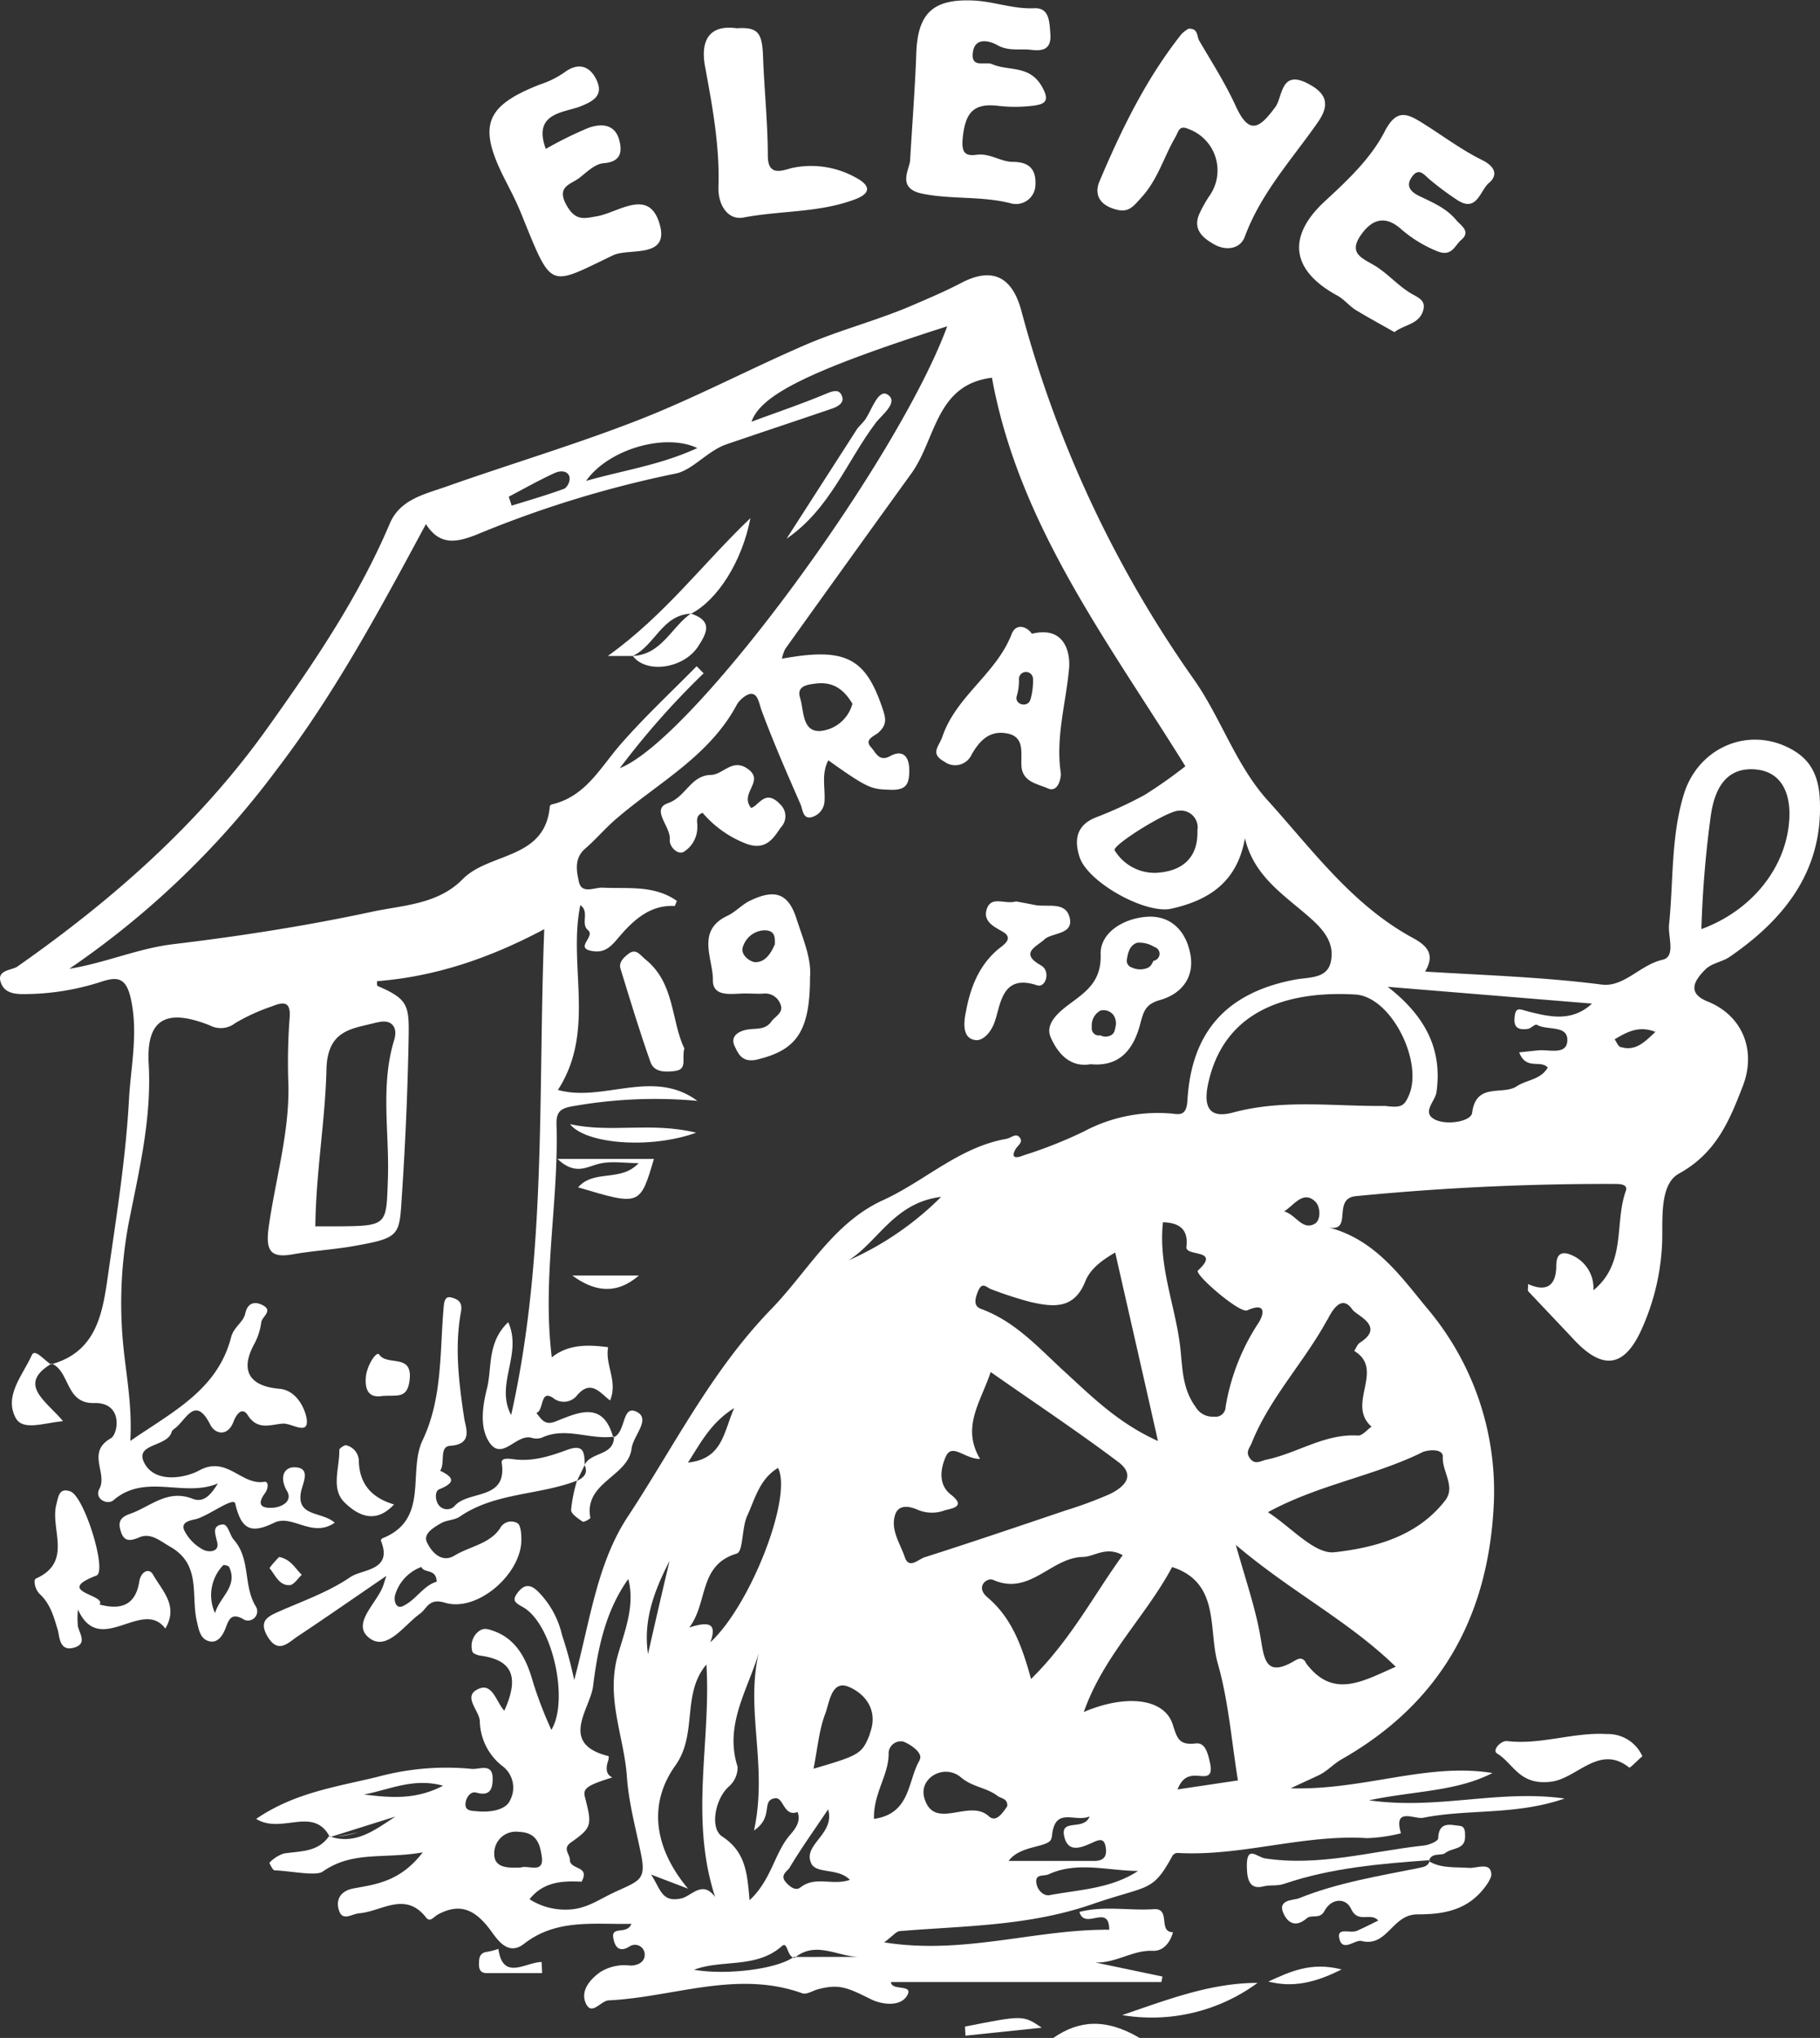<?xml version="1.0" encoding="UTF-8"?> <svg xmlns="http://www.w3.org/2000/svg" viewBox="0 0 258.39 289.18"><rect x="0" y="0" width="258.39" height="289.18" fill="#333333" stroke="none"/> <defs> <style>.cls-1{fill:none;}.cls-2{fill:#fff;}</style> </defs> <title>logo-trad-elene-wit</title> <g id="Laag_2" data-name="Laag 2"> <g id="Laag_1-2" data-name="Laag 1"> <path class="cls-1" d="M120.44,178.8a43.41,43.41,0,0,0,13.15-9C126.92,170.66,124.65,176.25,120.44,178.8Z"></path> <path class="cls-1" d="M110,255.15c-2.09.27-.13,2.63-3,4.57,2-9.13-1.25-17,.67-25.16-1.6,5.3-4.9,10.23-3,16.12a3.62,3.62,0,0,1-1.21,2.78c-1.93,1.74-2.7,6-1,7.1,3.38,2.22,3.57,5.23,3.91,9.06,3.18-3,3.52-6.77,5.82-9.35.76-.85,1.51-1.84,1-3.15C111.25,257.87,111.27,255,110,255.15Z"></path> <path class="cls-1" d="M113,277.69h8.77C118.8,277.56,115.78,275.49,113,277.69Z"></path> <path class="cls-1" d="M169.73,199.62a2.79,2.79,0,0,0,2.64,1.4,1.41,1.41,0,0,0,1.63-1.38,30.82,30.82,0,0,1,4.63-11.93c.77-1.2,1.19-3-1.6-1.78-1.06.46-7.5-5.14-7-5.65,3.33-3.12-1.79-1.92-1.63-3.35.27-2.24-.71-3.44-3.33-3.5-.68,6.09,1.67,11.63,2.41,17.39C167.89,193.72,167.7,196.89,169.73,199.62Z"></path> <path class="cls-1" d="M89,252.06c-.38-5.71-3-11.07-1.22-17.2.94-3.3,2.52-7,1.49-10.81-3.32,4.59-4.39,10-5,15.22-.41,3.22-4.94,8.15,2.22,9.92a1.89,1.89,0,0,1-.1.72c-.41,1.12-.2,2,.62,2.29-3.67,1.16-4.22,1.56-3.88,2.85,1,3.92,1,4.27-2,6.38-1.25.88-.16,1.62-.16,2.45,0,1.49,2.94.8,1.67,3.12-2.59-.13-5.41-.05-7.39,2.49A9.39,9.39,0,0,0,80.57,271c2.7,0,4.48-1.45,6.67-2.46,3.65-1.66,4.38-1.78,3.67-5.48S89.21,255.8,89,252.06Z"></path> <path class="cls-1" d="M76.9,263.29c-.26-1.55-.65-3.32-3.24-3.39a3.06,3.06,0,0,0-3.49,3c-.1,2.17,2,2.13,3.76,2.06C75,264.6,77.34,266,76.9,263.29Z"></path> <path class="cls-1" d="M139.27,185.69c4.92,1.81,8.26,5.61,12,9s7.48,7.19,13.18,9.77c-2.09-9.21-4-17.65-6.07-26.75-1.93,1.1-3.55,2.33-4.26,4.12-1.61,4.06-4.7,3.6-7.86,2.88a56.54,56.54,0,0,1-5.44-1.77c-.76-.25-1.38-1.28-2,.48C138.33,184.61,138.34,185.34,139.27,185.69Z"></path> <path class="cls-1" d="M117.57,256.7c-2,3-3.86,5.58-5.51,8.33-.28.46-1.37,1.07-.5,2,.61.68,1.39,1.29,2.1.73,2.12-1.65,4.55-.2,7-1.06-1.66-1.73-4.75-.81-5.48-2.32C113.9,261.74,118.6,260.27,117.57,256.7Z"></path> <path class="cls-1" d="M104.22,199.81c-3.34,2.12-4.69,4.85-6.55,7.71C102.57,207,102.7,203.32,104.22,199.81Z"></path> <path class="cls-1" d="M97.86,230.93c2.78-.93,4-.63,3,2.09,5.72-5.26,11.7-20.66,9.61-24.74-2.6,1.54-3.27,4.37-4.38,6.81-.78,1.72-.55,5.07-1.47,5.34C99.15,222.06,100.57,227.39,97.86,230.93Z"></path> <path class="cls-1" d="M111,276.15c-3.67,3.24-8.45,1.84-12.48,3.36,4.65.79,11.63-.09,14.06-1.75C111.68,277.41,111.76,275.45,111,276.15Z"></path> <path class="cls-1" d="M112.8,277.81a1.67,1.67,0,0,0,.16-.12h-.28Z"></path> <path class="cls-1" d="M112.68,277.69h0l-.12.08a.7.7,0,0,0,.25.05l-.12-.12Z"></path> <path class="cls-1" d="M51.63,254.63c3.72.46,7.41.81,11.25-1.25C58.63,252.21,55.21,254,51.63,254.63Z"></path> <path class="cls-1" d="M92,234.7q1.55-6.6,3.1-13.19C92.92,225.65,91.28,229.9,92,234.7Z"></path> <path class="cls-1" d="M101.53,269.17c-3.66-11.2-.56-22.05-1.24-33-3.56,4.2-1.2,9.85-4.41,14.34-3.76,5.26-3.16,11.42,1.8,17.47l-5.24-2c1.38,2.11,1.5,4,4.31,3.35C98.2,269,99.74,266.71,101.53,269.17Z"></path> <path class="cls-1" d="M153.73,220.91c-4.54.05-7.57,5.58-12.78,3.25-.85-.38-2.58,1-.8,2.48,3.46,2.92,4.92,7,6.19,11.59,5.68-5.55,8.9-11.84,13-17.56C157,219.37,155.38,220.89,153.73,220.91Z"></path> <path class="cls-1" d="M87.09,204h0l.12-.15h0A1.31,1.31,0,0,1,87.09,204Z"></path> <path class="cls-1" d="M32.53,222.35c-.09-.18-.77-.34-.85-.24a6.12,6.12,0,0,0-1.18,6.79C31.21,226.56,33.82,225.11,32.53,222.35Z"></path> <path class="cls-1" d="M83,207.89c-.36.75-.73,1.49-1.09,2.24C82.91,209.68,83.57,209.08,83,207.89Z"></path> <polygon class="cls-1" points="202.99 263.99 202.85 264.11 202.85 264.11 202.99 263.99"></polygon> <path class="cls-1" d="M116.47,103.7A5.25,5.25,0,0,0,121,99.83c-1.19-2-2.72-3.17-5.2-2.86-1.36.17-2.73.45-2.23,2C114.15,100.78,113.85,103.85,116.47,103.7Z"></path> <path class="cls-1" d="M59.78,222.36a6.07,6.07,0,0,0-3.74,4c-.21.83.12,2,1.14,1.54C59,227,60.07,225,62,224.44,61.93,222.52,60.2,223.3,59.78,222.36Z"></path> <path class="cls-1" d="M89.83,93.08c4.09-.18,5.48-4.08,8.29-6C94,87.22,93,91.61,89.83,93.08Z"></path> <path class="cls-1" d="M167.35,115c-1.58,0-9.49,4.92-9.08,5.62a6.64,6.64,0,0,0,6.15,3.18c2.87-.21,5.72-1.64,5.6-6A2.39,2.39,0,0,0,167.35,115Z"></path> <path class="cls-1" d="M106.72,59.84c3.53-1.31,7.15-2.53,10.66-4,1.12-.48,1.91-.61,2.23.54.23.83-.7,1.34-1.43,1.59-5,1.71-10,3.36-15,5.07-2.72.93-4.86,3.7-7.25,4.16a154.44,154.44,0,0,0-28.19,8.64c-3,1.22-5.33,1.53-7.25-1.47-6.45,12-12.88,24-21.16,34.85A123.11,123.11,0,0,1,9.86,137.49c5.12-.83,9.7-2.89,14.74-3.49,9.46-1.13,18.91-2.58,28.22-4.6,4.38-.94,9.35-1,12.88-4.62,3.78-3.85,11.73-2.73,12.38-10.35,0-.11.24-.25.39-.29,4.71-1.14,6.78-5.2,9.64-8.48,3.39-3.89,7.19-7.42,10.81-11.1.33.32.65.65,1,1A113.58,113.58,0,0,0,88,109c10.43-4.1,39.4-43.53,46.46-62.69C115.13,52.49,108,56,106.72,59.84Zm-8.6,27.22c3,1,2.34,2.62,1,4.72-2,3-7.23,3.9-9.25,1.3H86.3C94.43,87.25,99.75,80,106.54,73.5,105.36,79.68,101.84,85.15,98.12,87.06Zm24.82-27.72c.88-1.4,1.79-4.24,3.09-3.38,1.63,1.08-.89,2.94-1.7,4-4.13,5.51-6.52,12.27-12.63,16.42q5-7.79,10-15.55C122,60.3,122.6,59.89,122.94,59.34Z"></path> <path class="cls-1" d="M56.12,257.77,47,260.64C50.57,261.79,53.31,259.61,56.12,257.77Zm-8.25,2.79a29.23,29.23,0,0,0,3-.59A12.33,12.33,0,0,1,47.87,260.56Z"></path> <path class="cls-1" d="M46.37,151.71c-.17,7.26-1.49,14.53-1.58,22.3,1,0,2.15,0,3.3,0,6.92-.07,6.73-.08,7-6.75S54,154,56,147.53c.54-1.79-.38-3-2.37-2.47C50.09,146,46.5,146,46.37,151.71Z"></path> <path class="cls-1" d="M80.17,69.33a1.82,1.82,0,0,0,.7-1.62c-.27-1-1.42-.91-2-.63-2.25,1-4.41,2.25-6.6,3.4.14.42.28.85.41,1.27C75.17,71,77.7,70.24,80.17,69.33Z"></path> <path class="cls-1" d="M83.21,68.24C88.55,66.72,93.73,66,99,63.58,94.42,61.4,86.35,63.75,83.21,68.24Z"></path> <path class="cls-1" d="M46.83,260.69l.15-.05-.25-.07Z"></path> <path class="cls-1" d="M135,212c2.24,1.7.34,2-.79,2.25a5.21,5.21,0,0,1-3.73,0c-.89-.41-2.82-1.1-3.37.69-.66,2.15.75,4.08,1.4,6,.59,1.75,1.93.32,2.76,0,6.69-2.14,13.33-4.39,20-6.64a59.32,59.32,0,0,0,6.26-2.31c2.06-1,3.87-2.64,1.27-4.59-5.77-4.34-11.8-8.34-18.11-12.76-1.41,4.26-4.2,7.8-1.51,12.33-2.14,0-4-2.3-4.86-.33C133.64,208.12,133.05,210.53,135,212Z"></path> <path class="cls-1" d="M254,116c.16-3.61-1.22-6.49-4.71-6.83-4-.39-5.8,2.37-6.41,6.33a151.53,151.53,0,0,0-1.37,16.32C248.88,129.12,253.75,122.84,254,116Z"></path> <path class="cls-1" d="M186.71,170.55c-1.7-1.64-3,.42-4.39,1.35,1.69.46,2.58,2.76,4.3,1.78C187.54,173.16,187.42,171.23,186.71,170.55Z"></path> <path class="cls-1" d="M229.23,147.45c.29.39.5,1,.87,1.12,2.11.64,3.39-.7,4.92-2.18C232.63,145.46,230.92,146.41,229.23,147.45Z"></path> <path class="cls-1" d="M192.4,141.12c-8.37-.48-18.46,1.45-20.88,12.63-.85,3.93.67,4.88,3.51,4.12,7.18-1.92,14.38-.85,21.57-.94,2.28.28,2.71.08,3.39-1.44C202.13,150.7,197.52,141.41,192.4,141.12Z"></path> <path class="cls-1" d="M217.2,143.56c2.83.69,6,1.45,8.82-1.18L197,140c5.22,4.06,7.8,8.75,6.92,14.95-.19,1.32-2.13,2.88-.26,3.86,1.72.9,5.16.29,5.32-.92.56-4.41,4.34-2.44,6.34-3.78,1.39-.93,3.4-.91,4.4-2.66-1.06-1.1-3.05.44-4.06-2.15,1.2-.12,2-.22,2.78-.29,1.54-.12,4,.56,4.06-1.46s-2.89-1.32-4.34-2.17c-.22-.13-.81.52-1.26.59-1.09.18-2,0-1.9-1.46C215.13,142.64,215.78,143.22,217.2,143.56Z"></path> <path class="cls-1" d="M144.66,96.35a7.5,7.5,0,0,1-.3,2.4c-.39,1.23,1.54,1.75,1.93.53a9.36,9.36,0,0,0,.37-2.93A1,1,0,0,0,144.66,96.35Z"></path> <path class="cls-1" d="M160.73,137.31a2.76,2.76,0,0,0,2.35,0,1.61,1.61,0,0,0,.6-.74c0-.06,0-.13.08-.2a1.06,1.06,0,0,0,.86-.74,1,1,0,0,0-.69-1.23,4.09,4.09,0,0,0-2.43-.61c-1,.27-1.33,1.37-1.47,2.31A1,1,0,0,0,160.73,137.31Z"></path> <path class="cls-1" d="M156.26,146.93a.91.91,0,0,0,.14.07,1.63,1.63,0,0,0,1.19,0,1.07,1.07,0,0,0,.74-1c0,.25,0-.12.06-.17a2.53,2.53,0,0,0,.08-.48,2.16,2.16,0,0,0-.28-1.19,1.76,1.76,0,0,0-1.92-.74,2.38,2.38,0,0,0-1.23,2,1,1,0,0,0,0,.28.14.14,0,0,0,0,.06,2.65,2.65,0,0,0,0,.27A1,1,0,0,0,156.26,146.93Z"></path> <path class="cls-1" d="M108.47,132a3.32,3.32,0,0,0-2.94,2.19c-.6,1.26,1,2.31,1.71,2.33,1.45,0,2.24-1.35,2.73-2.45C110.08,132.73,109.88,132,108.47,132Z"></path> <path class="cls-1" d="M155.34,264.05c1.27,0,1.79-.57,1.63-1.81-.21-1.52-.92-1.24-2-.74-1.4.63-3.31,1.47-3.88-.81-.72-2.8,2.74-.8,3.58-2.95-2.15.93-5-1.56-5.37,3-.11,1.52-4.36.93-6.12,3.29C147.44,264,151.39,264,155.34,264.05Z"></path> <path class="cls-1" d="M148.82,266c-.66.3-1.84-.1-1.74,1.1.09,1,1,2,1.94,1.85,4.26-.79,8.72-.94,12.51-3.43C157.21,265.46,152.91,264.08,148.82,266Z"></path> <path class="cls-1" d="M177.37,206.9c.76,1.08,1.51.44,2.45.24,4.36-.92,8.23-3.7,12.94-3.41.63,0,1.31-.84,1.92-1.26-3.65-3.21,2-8.06-2.45-10.74.26-.4.43-.94.79-1.17,3.67-2.34-.46-3.83-1.06-4.71-1.62-2.34-3,.44-3.53,1.43-3.28,6-8.14,11.05-10.75,17.47C177.37,205.52,176.78,206,177.37,206.9Z"></path> <path class="cls-1" d="M141.49,254.81c-1.56-1.14-3.51-1.2-5.11-2.57-2.37-2-6.07.06-5.17,3,1.41,4.63,6.37,0,9.13,2.52,1,1,2-.48,2.62-1.41C143.1,255.15,142.09,255.25,141.49,254.81Z"></path> <path class="cls-1" d="M128.2,247.13a1.73,1.73,0,0,0-2.08,1.58c.08,3.13-2.18,5.69-2.08,9.39,5.3-.76,4.75-5.5,6.52-8.39C131.11,248.81,129.33,247.53,128.2,247.13Z"></path> <path class="cls-1" d="M166.39,222.39c-3.7,7-9.73,12.55-12.54,20.57,6-2.57,11.42-1.92,12.61,1.73.66,2,.89,3,3.3,2.73,1.31-.14,1.67,1.35,2,2.73.58,2.57-1.21,1.78-2.27,1.85s-1.8.67-2.34,1.95l8.6-1.28c-.91-5.56-1.33-11.24-2.86-16.6C171.49,231.23,173.25,224.61,166.39,222.39Z"></path> <path class="cls-1" d="M189.41,220.29c5.66-.64,11.76-2.25,15.69-7.34,1.54-2-.46-4.09-.33-6.24.08-1.17-2.13-1-3-.57-6.89,3.36-14.62,4.53-21.86,8.47C183.24,216.72,186.57,220.62,189.41,220.29Z"></path> <path class="cls-1" d="M120.41,239.35c-2.43-1-2.71,2.25-3.3,3.81-.89,2.32-1.09,4.9-1.67,7.82,6.58-1.93,6.9-2.1,8-4.92C124.77,242.79,122.77,240.32,120.41,239.35Z"></path> <path class="cls-1" d="M178.88,232.13c.55,3.15.64,6.1,4.92,3.54.79-.48,1.17-.29,1.54.22,3.86,5.31,8.13,2.66,12.78.65-6.71-6.53-14.84-10.61-22.71-17.29C176.84,224.43,178.19,228.22,178.88,232.13Z"></path> <path class="cls-2" d="M245.56,135.78c7.53-5.17,13.39-12.09,12.79-22.55-.22-3.82-1.81-5.79-4.31-7.07-6-3.09-13,0-15,6.61-1.82,6-1.45,12.27-2.08,18.42-.18,1.73,1,4.55-.92,5-3.19.71-5.47,3.93-8.65,3.52-8.24-1.06-16.52-1.32-25.06-1.84,1.34-2.28.52-3.56-1.73-4.77C192,128.44,186.35,120.63,180,113.6c-4.54-5-6.69-11.8-10.53-17.23A164,164,0,0,1,145,44.08c-1.33-4.92-4.21-6.2-8.54-3.93-2.12,1.11-4.33,2.06-6.52,3-5.15,2.27-10.61,3.62-15.74,5.85-7.88,3.41-15.51,7.45-23.5,10.58-9,3.51-18.2,6.24-27.26,9.44-3.07,1.09-6.62,1.8-8.09,5.25-4.49,10.59-10.92,20-17.56,29.29C28.15,117,15.92,127.73,2.46,137.16c-.81.56-3.15.45-2.26,2.47.58,1.33,2,1.46,3.42,1.43a35.7,35.7,0,0,0,10.66-1.72c2.36-.79,3.66-.73,4.34,2.59,1,4.84-.06,9.48-.31,14.12-.46,8.38-1.81,16.73-3,25.06-.75,5.25-1.62,10.62-7.85,12.43,2.5,1.24,1.87,5.66,5.91,5.55,4.19-.11,3.4,4.43,2.37,5-3.53,2-.42,4.94-1.63,7.18-.76,1.41,1.13,2.35,2,1.61,4.52-3.9,10.06-.33,14.83-2.39-.9,1.42-1.9,2.85-3.61,2.18-3.59-1.41-6,1.16-8.92,2.16-1.66.57-1.58,1.49-1.22,2.59.45,1.32,1.27,1.29,2.58.73,1.64-.7,2.92.49,4.41,1.34,4.42,2.52,2.92,6.88,3.75,10.48.27,1.21.47,2.44,1.54,2.85,1.29.49,2.07-.55,2.53-1.72s.77-2.44,2.7-1.25A1.31,1.31,0,0,0,36.35,228c-1.86-2.94-.71-6.78-3.18-9.54-.56-.63-.79-2.25-1.6-2.14-1.52.2-1,1.32-.73,2.55.34,1.51-1.45,1.38-2.05,1a6.24,6.24,0,0,1-2.65-2.76c-.52-1.31,1.25-1.39,1.94-1.63,1.91-.66,5.1-3.09,5.32-2.12.88,3.82,2.34,4.26,5.54,2.71,2.57-1.24,5.36,2.23,8.58,0-1.83-1.64-5.52-.78-4.77-4.46.24-1.14,1.49-3.43-1-3.4-1.46,0-2.11,1.47-1,3.37.83,1.41-.7,2.33-2.18,2.38-1.92.06-1.86-.85-.91-2.14.39-.53.57-1.67-.17-1.55-3.22.52-5.26-3.73-9.16-1.64-2,1.1-6.15,1.86-7.74-.86-1.76-3,3.19-2.38,3.78-4.58.07-.28.45-.47.7-.7,1.5-1.35,2.75-4.38,4.81-.28.63,1.25,2.45,1.75,3.3-.54.28-.75,1.13-2.21,2-.85,1.43,2.23,3.29,1.29,5,1.19,1.23-.07,3.57,1.68,3.38-.5-.1-1.15-1.22-4.21-3.88-4.44-4.27-.37-5.6-2.56-3.65-6.23a9,9,0,0,0,1.06-3.19c.09-.81,1.68-1.62.29-2.4-.94-.53-2.18-.63-2.56,1.14-.27,1.23-1.59,1.86-2,3.32-1.91,7.53-8.37,10.64-14.32,14.76.27-4.73-.48-8.77-.92-12.79a61.56,61.56,0,0,1,.68-18.08c1.48-7.51,3.29-14.85,2.85-22.66-.36-6.35,2.48-7.91,8.7-5.43a3.31,3.31,0,0,0,3.58-.33,27.42,27.42,0,0,1,5.25-2.39c1.65-.67,2.71-.71,2.47,1.77a83.94,83.94,0,0,0-.16,9.52c.11,6.85-1.88,13.4-2.81,20.1-.46,3.32.31,4.35,3.34,3.82s5.86-.68,8.72-1.18c6.89-1.22,6.47-1.5,6.89-7.68q.73-11.06.93-22.11c.07-4.39-.15-5.3-4.41-7.12-.12-.05-.07-.5-.09-.68,8.24-.65,15.9-3.21,23.75-7.38-.92,23.4.39,46.26-4.7,68.94-2.33-4.34,1.65-8.64-.42-13.17-3,2.86-2.28,6.39-3,9.35-.61,2.4-1.13,5.57.34,7.72,1.8,2.65,3.8-1.23,5.94-.68a2.34,2.34,0,0,0,1.48,0c3.36-1.58,6.76.29,10.12-.14-1.46-5.17-5-3.41-8.17-2.16-1.57.62-2-.38-2.71-1.2,1.13-.42.48-3.41,2.38-2.14a2.4,2.4,0,0,0,3.43-.41c2-2.31,3.33-.18,4.66.76,1.13-2.76-.76-5.07-.28-7.55-2.86-.38-5.67-.44-8,1.44-1.39-11.23,1-22.08.67-33-.06-1.89.58-2.38,2.5-2.67A66.53,66.53,0,0,1,99,156.21c-6.27-4.66-13.39.25-19.79-1.55,5.42-8.4,1.41-17.63,3.18-26.22,1.36.93,0,2.65,1.09,3.55s-1.94,2.52.54,2.95c1.42.25,2.33-.16,3.53-1.59,2-2.37,4.45-5,8.23-4.79.05,0,.12-.27.32-.72-3.23-2.29-7-1.71-10.56-1.88-1.15-.06-3,1-3.37-.91-.32-1.5-.66-3.26.89-4.61s2.81-2.84,4.31-4.15c6-5.2,13.29-8.92,17.23-16.28.4-.74,1.54-1.66,2.18-1.55.87.14,1,1.43,1.35,2.37,1.67,4.5,3.6,8.91,5.53,13.31.32.75.32,2.31,1.8,1.74a2.46,2.46,0,0,0,1.6-2.28c.1-1.85-.46-3.83.54-5.71,5.76,4.11,6.15,4.08,8.76,4.18,2.29.09,2.76-.77,2.73-2.87s-1.12-2.79-2.71-1.91-2.06-.55-2.68-1.21c-1.1-1.17.44-1.61,1-2.11,1.32-1.21,1.07-2.08.48-3.77-2.38-6.85-5.2-8.37-14.17-6.73a5.6,5.6,0,0,1,.48-1.4q8.92-12.46,17.9-24.89c3.5-4.83,3.43-12.61,11.44-13.58,3.8,20.9,16.58,37.59,27.46,55.13a67.25,67.25,0,0,1-5.78,4.07,58.37,58.37,0,0,1-7,3.22c-2.71,1.11-3,3.17-2.26,5.54,1.12,3.62,9.39,8.21,13.07,7.38,5.31-1.2,9.33-3.76,10.43-10,1.29,5.58,5.87,8.25,9.48,11.51,2.12,1.9,3.24,3.74,2.69,6.11s-3.18,2.08-5.13,2.46c-10.5,2-14.69,8.27-15.21,17.14-.14,2.43-1.32,1.91-2.52,1.83a22.4,22.4,0,0,0-12.23,2.59,63.48,63.48,0,0,1-8.47,3.35c-.21.08-2.16.93-1.19-.85.26-.47,1-.93.72-1.48-.55-1-1.25-.15-2,0-6.71,1.17-11.59,6-17.52,8.7-7.09,3.24-10.72,10.16-15.89,15.48-8.51,8.76-13.81,19.51-20.37,29.46-4.38,6.66-5.33,14.8-7.59,23.15A57.68,57.68,0,0,0,79.79,232a12.81,12.81,0,0,0-3.49-6.25c-1.22-1.15-2.09-.73-2.86.32s-.33,1.35.84,2c4.19,2.42,6.53,13.22,4,17.4a57.15,57.15,0,0,1-2.58-6.69c-.82-2.92-2.15-6.17-5.72-7.38-.88-.3-1.42-.45-2.17.21a2.65,2.65,0,0,0-.75,2.72c0,.27.72.55,1.13.6,4.56.62,5.58,3,3.41,7.82-1.11-1.18-1.64-3.84-3.48-3.17-2.66,1-.06,3.09,0,4.65a8.31,8.31,0,0,0,3.14,6.32,3.82,3.82,0,0,1,1.16,4.9c-.6,1.41-2.83,1.74-4.65,1.57-.81-.08-1.83,0-1.67-1.2.1-.78.71-1.68,1.53-1.45,2,.58,2.33-.63,2.31-2,0-2.27-1.89-1.25-3-1.37a37.3,37.3,0,0,0-13.21,1.1c-5.73,1.42-11.81,2.2-17.36,6,3.58,2.21,8-1.8,10.37,2.4h0c-1.57,2.37-4.12,2.14-6.48,2.52a5,5,0,0,0-2,1.29c-.05,0,.45,1.08.71,1.09,2.35.09,5.87.85,6.84.18,4.28-3,8.69-1.75,14.21-2.73-3.2,4.14-6.57,4.52-9.85,5.12-1.52.28-2.47,1.28-2.13,2.8.46,2.05,1.79.82,3,.72,3.14-.27,6.5-3.17,9.45.6.58.75,1.06-.09,1.71-.44,3.18-1.7,5.31-.63,7.47,2.29.92,1.25,2.44,3.67,4.72,1.89,4.62-3.59,9.84-2.73,15.25-2.84-.63,1.61-2.87.23-2.57,2,.17,1,.68,2.24,2.33,1.2a1.38,1.38,0,0,1,2.13,1.22c0,1-1,1.52-2.07,1.5a6.5,6.5,0,0,0-4.23.92c-1.61,1.15-2.77,2.69-2.1,4.35.83,2,2.13-.27,3.29-.33,9.15-.43,18.17-4.35,27.49-1,.61.22,1.5-.39,2.27-.59,3-.77,4.11-.23,7.51,1.45,1.36.67,4,1.14,5.05-.46,1.13-1.81-2.18-.66-2.25-2h38.39l.16-.78-9.55-2c2.91.14,5.34-1.79,8.19-1.65,1.44.07,2.46-1.15,2.85-2.64-2.18,0-.23-3.43-2.72-3.27-3.48.24-7-.52-10.56.39.75,2.66,4.22-1.27,4.23,2.53-10.43-.1-20.68,3.6-31.95,1.79,1.2-.88,1.69-1.56,2.24-1.6,9.16-.76,18.24-.69,27.31-3.82,8.09-2.79,8.5-1.59,11.41-6.92a.92.92,0,0,1,.7-.35c9.06.52,17.83-2.67,26.91-2.1a22.88,22.88,0,0,0,4.8-.69c-1.12-3.78,1.9-1.95,3.16-2.2,6.39-1.28,13.1-.32,20.07-2.73-9.4-1.32-18,1.64-27.77.25,6.56-1.37,12.35-1.22,17.53-3.87-9.3-1.51-18.21,2.46-28.65,2.17,2.11-1,3.1-1.42,4.07-1.9,1.16-.57,2-1.55,3.15-2.21,13.69-7.78,20.6-19.66,21.57-35.36a40.17,40.17,0,0,0-9.48-28.72c-3.67-4.43-7.48-9.95-14.37-11.5,4.22,1.16.74-4,4.33-4.34A364.84,364.84,0,0,1,229,168c.76,0,2.19-.06,1.82,1-1.65,4.55.14,10.22-4.6,14.09a5.06,5.06,0,0,0-2.55-4.72c-1.05-.58-2.7-1.22-2.72,1.18,0,2.68-1.18,3.92-4,2.66,0,.64-.07.87,0,1,2.15,2.29,4.33,4.56,6.47,6.85,4.22,4.53,7.35,4,9.84-1.88a32.88,32.88,0,0,0,2.73-12.2c.06-3.33-.32-8,2.4-9.46,5.26-2.92,7.13-7.45,9.05-12.43s0-10-5.06-12c-3-1.23-1.71-3.08-.3-4.49C243,136.65,244.52,136.5,245.56,135.78ZM31.68,222.11c.08-.1.76.06.85.24,1.29,2.76-1.32,4.21-2,6.55A6.12,6.12,0,0,1,31.68,222.11ZM115.82,97c2.48-.31,4,.85,5.2,2.86a5.25,5.25,0,0,1-4.55,3.87c-2.62.15-2.32-2.92-2.88-4.71C113.09,97.42,114.46,97.14,115.82,97ZM99,63.58C93.73,66,88.55,66.72,83.21,68.24,86.35,63.75,94.42,61.4,99,63.58Zm-20.14,3.5c.61-.28,1.76-.37,2,.63a1.82,1.82,0,0,1-.7,1.62c-2.47.91-5,1.64-7.52,2.42-.13-.42-.27-.85-.41-1.27C74.43,69.33,76.59,68.1,78.84,67.08Zm-25.26,78c2-.53,2.91.68,2.37,2.47-2,6.51-.67,13.15-.9,19.72s0,6.68-7,6.75c-1.15,0-2.3,0-3.3,0,.09-7.77,1.41-15,1.58-22.3C46.5,146,50.09,146,53.58,145.06ZM88,109A113.58,113.58,0,0,1,99.9,95.54c-.33-.33-.65-.66-1-1-3.62,3.68-7.42,7.21-10.81,11.1-2.86,3.28-4.93,7.34-9.64,8.48-.15,0-.38.18-.39.29-.65,7.62-8.6,6.5-12.38,10.35-3.53,3.6-8.5,3.68-12.88,4.62-9.31,2-18.76,3.47-28.22,4.6-5,.6-9.62,2.66-14.74,3.49a123.11,123.11,0,0,0,29.45-28.27C47.59,98.36,54,86.37,60.47,74.37c1.92,3,4.2,2.69,7.25,1.47A154.44,154.44,0,0,1,95.91,67.2c2.39-.46,4.53-3.23,7.25-4.16,5-1.71,10-3.36,15-5.07.73-.25,1.66-.76,1.43-1.59-.32-1.15-1.11-1-2.23-.54-3.51,1.47-7.13,2.69-10.66,4C108,56,115.13,52.49,134.48,46.3,127.42,65.46,98.45,104.89,88,109Zm76.4,14.84a6.64,6.64,0,0,1-6.15-3.18c-.41-.7,7.5-5.63,9.08-5.62a2.39,2.39,0,0,1,2.67,2.79C170.14,122.19,167.29,123.62,164.42,123.83ZM47,260.64l-.15.05-.1-.12.25.07,9.14-2.87C53.31,259.61,50.57,261.79,47,260.64Zm4.65-6c3.58-.65,7-2.42,11.25-1.25C59,255.44,55.35,255.09,51.63,254.63ZM73.93,265c-1.77.07-3.86.11-3.76-2.06a3.06,3.06,0,0,1,3.49-3c2.59.07,3,1.84,3.24,3.39C77.34,266,75,264.6,73.93,265Zm13.31,3.51c-2.19,1-4,2.41-6.67,2.46a9.39,9.39,0,0,1-5.39-1.47c2-2.54,4.8-2.62,7.39-2.49,1.27-2.32-1.67-1.63-1.67-3.12,0-.83-1.09-1.57.16-2.45,3-2.11,3-2.46,2-6.38-.34-1.29.21-1.69,3.88-2.85-.82-.34-1-1.17-.62-2.29a1.89,1.89,0,0,0,.1-.72c-7.16-1.77-2.63-6.7-2.22-9.92.65-5.25,1.72-10.63,5-15.22,1,3.8-.55,7.51-1.49,10.81C86,241,88.58,246.35,89,252.06c.25,3.74,1.25,7.32,2,11S90.89,266.84,87.24,268.5Zm77.87-95.07c2.62.06,3.6,1.26,3.33,3.5-.16,1.43,5,.23,1.63,3.35-.54.51,5.9,6.11,7,5.65,2.79-1.24,2.37.58,1.6,1.78A30.82,30.82,0,0,0,174,199.64a1.41,1.41,0,0,1-1.63,1.38,2.79,2.79,0,0,1-2.64-1.4c-2-2.73-1.84-5.9-2.21-8.8C166.78,185.06,164.43,179.52,165.11,173.43Zm-26.34,10c.64-1.76,1.26-.73,2-.48a56.54,56.54,0,0,0,5.44,1.77c3.16.72,6.25,1.18,7.86-2.88.71-1.79,2.33-3,4.26-4.12,2.06,9.1,4,17.54,6.07,26.75-5.7-2.58-9.38-6.3-13.18-9.77s-7.05-7.2-12-9C138.34,185.34,138.33,184.61,138.77,183.43Zm-4.49,23.25c.88-2,2.72.37,4.86.33-2.69-4.53.1-8.07,1.51-12.33,6.31,4.42,12.34,8.42,18.11,12.76,2.6,1.95.79,3.62-1.27,4.59a59.32,59.32,0,0,1-6.26,2.31c-6.65,2.25-13.29,4.5-20,6.64-.83.27-2.17,1.7-2.76,0-.65-1.94-2.06-3.87-1.4-6,.55-1.79,2.48-1.1,3.37-.69a5.21,5.21,0,0,0,3.73,0c1.13-.28,3-.55.79-2.25C133.05,210.53,133.64,208.12,134.28,206.68Zm25.1,14c-4.14,5.72-7.36,12-13,17.56-1.27-4.64-2.73-8.67-6.19-11.59-1.78-1.5-.05-2.86.8-2.48,5.21,2.33,8.24-3.2,12.78-3.25C155.38,220.89,157,219.37,159.38,220.67Zm-25.79-50.83a43.41,43.41,0,0,1-13.15,9C124.65,176.25,126.92,170.66,133.59,169.84Zm-20.35,87.28c.47,1.31-.28,2.3-1,3.15-2.3,2.58-2.64,6.38-5.82,9.35-.34-3.83-.53-6.84-3.91-9.06-1.75-1.15-1-5.36,1-7.1a3.62,3.62,0,0,0,1.21-2.78c-1.91-5.89,1.39-10.82,3-16.12-1.92,8.15,1.32,16-.67,25.16,2.89-1.94.93-4.3,3-4.57C111.27,255,111.25,257.87,113.24,257.12Zm1.94,7.29c.73,1.51,3.82.59,5.48,2.32-2.45.86-4.88-.59-7,1.06-.71.56-1.49-.05-2.1-.73-.87-1,.22-1.57.5-2,1.65-2.75,3.51-5.36,5.51-8.33C118.6,260.27,113.9,261.74,115.18,264.41Zm-9.1-49.32c1.11-2.44,1.78-5.27,4.38-6.81,2.09,4.08-3.89,19.48-9.61,24.74,1-2.72-.21-3-3-2.09,2.71-3.54,1.29-8.87,6.75-10.5C105.53,220.16,105.3,216.81,106.08,215.09Zm-1.86-15.28c-1.52,3.51-1.65,7.18-6.55,7.71C99.53,204.66,100.88,201.93,104.22,199.81Zm-9.17,21.7Q93.49,228.1,92,234.7C91.28,229.9,92.92,225.65,95.05,221.51ZM92.44,266l5.24,2c-5-6-5.56-12.21-1.8-17.47,3.21-4.49.85-10.14,4.41-14.34.68,10.9-2.42,21.75,1.24,33-1.79-2.46-3.33-.15-4.78.19C93.94,270,93.82,268.12,92.44,266ZM113,277.69a1.67,1.67,0,0,1-.16.12.7.7,0,0,1-.25-.05c-2.43,1.66-9.41,2.54-14.06,1.75,4-1.52,8.81-.12,12.48-3.36.79-.7.71,1.26,1.58,1.61l.12-.08H113c2.82-2.2,5.84-.13,8.77,0Zm10.5-31.63c-1.12,2.82-1.44,3-8,4.92.58-2.92.78-5.5,1.67-7.82.59-1.56.87-4.81,3.3-3.81S124.77,242.79,123.46,246.06Zm7.1,3.65c-1.77,2.89-1.22,7.63-6.52,8.39-.1-3.7,2.16-6.26,2.08-9.39a1.73,1.73,0,0,1,2.08-1.58C129.33,247.53,131.11,248.81,130.56,249.71Zm12.4,6.6c-.65.93-1.58,2.38-2.62,1.41-2.76-2.54-7.72,2.11-9.13-2.52-.9-2.9,2.8-5,5.17-3,1.6,1.37,3.55,1.43,5.11,2.57C142.09,255.25,143.1,255.15,143,256.31Zm6.33,4.44c.34-4.57,3.22-2.08,5.37-3-.84,2.15-4.3.15-3.58,2.95.57,2.28,2.48,1.44,3.88.81,1.09-.5,1.8-.78,2,.74.16,1.24-.36,1.81-1.63,1.81-4,0-7.9,0-12.17,0C144.93,261.68,149.18,262.27,149.29,260.75Zm-.27,8.17c-1,.17-1.85-.82-1.94-1.85-.1-1.2,1.08-.8,1.74-1.1,4.09-1.89,8.39-.51,12.71-.48C157.74,268,153.28,268.13,149,268.92Zm18.11-15c.54-1.28,1.14-1.88,2.34-1.95s2.85.72,2.27-1.85c-.31-1.38-.67-2.87-2-2.73-2.41.28-2.64-.69-3.3-2.73-1.19-3.65-6.58-4.3-12.61-1.73,2.81-8,8.84-13.62,12.54-20.57,6.86,2.22,5.1,8.84,6.48,13.68,1.53,5.36,1.95,11,2.86,16.6Zm18.21-18.06c-.37-.51-.75-.7-1.54-.22-4.28,2.56-4.37-.39-4.92-3.54-.69-3.91-2-7.7-3.47-12.88,7.87,6.68,16,10.76,22.71,17.29C193.47,238.55,189.2,241.2,185.34,235.89Zm16.46-29.75c.84-.41,3-.6,3,.57-.13,2.15,1.87,4.26.33,6.24-3.93,5.09-10,6.7-15.69,7.34-2.84.33-6.17-3.57-9.47-5.68C187.18,210.67,194.91,209.5,201.8,206.14Zm-13.37-18.86c.53-1,1.91-3.77,3.53-1.43.6.88,4.73,2.37,1.06,4.71-.36.23-.53.77-.79,1.17,4.41,2.68-1.2,7.53,2.45,10.74-.61.42-1.29,1.3-1.92,1.26-4.71-.29-8.58,2.49-12.94,3.41-.94.2-1.69.84-2.45-.24-.59-.86,0-1.38.31-2.15C180.29,198.33,185.15,193.3,188.43,187.28Zm-6.11-15.38c1.42-.93,2.69-3,4.39-1.35.71.68.83,2.61-.09,3.13C184.9,174.66,184,172.36,182.32,171.9ZM200,155.49c-.68,1.52-1.11,1.72-3.39,1.44-7.19.09-14.39-1-21.57.94-2.84.76-4.36-.19-3.51-4.12,2.42-11.18,12.51-13.11,20.88-12.63C197.52,141.41,202.13,150.7,200,155.49ZM216.92,146c.45-.07,1-.72,1.26-.59,1.45.85,4.36,0,4.34,2.17s-2.52,1.34-4.06,1.46c-.79.07-1.58.17-2.78.29,1,2.59,3,1,4.06,2.15-1,1.75-3,1.73-4.4,2.66-2,1.34-5.78-.63-6.34,3.78-.16,1.21-3.6,1.82-5.32.92-1.87-1,.07-2.54.26-3.86.88-6.2-1.7-10.89-6.92-14.95l29,2.38c-2.83,2.63-6,1.87-8.82,1.18-1.42-.34-2.07-.92-2.18.95C214.92,146,215.83,146.15,216.92,146Zm13.18,2.6c-.37-.12-.58-.73-.87-1.12,1.69-1,3.4-2,5.79-1.06C233.49,147.87,232.21,149.21,230.1,148.57Zm12.82-33.08c.61-4,2.43-6.72,6.41-6.33,3.49.34,4.87,3.22,4.71,6.83-.29,6.85-5.16,13.13-12.49,15.82A151.53,151.53,0,0,1,242.92,115.49Z"></path> <path class="cls-2" d="M87.21,203.83h0l-.18,0c0,.05,0,.09,0,.13A1.31,1.31,0,0,0,87.21,203.83Z"></path> <path class="cls-2" d="M7.26,193.6a1.39,1.39,0,0,0,.19-.06l-.1-.06Z"></path> <path class="cls-2" d="M80.51,205.74c-2.41.89-4.94,1.7-7.64,1.32-.56-.08-1.75-.23-1.64.51.83,5.46-4.82,3.81-6.76,6.21a1.5,1.5,0,0,1-2.2-.23c-.51-.7-.55-2,.11-2.23,2.24-.91,2.16-1.65.11-2.62.76-1.11-.18-3.43,1.41-3.54,3.33-.22,2.2-2.59,2-3.94-.75-5-1.38-10.06-.45-15.11.26-1.43-.54-1.77-1.38-2s-1,.52-1.07,1.25c-.58,6.41-.14,13-3,19-2.15,4.53,1,11.22-5.67,13.91-.11,0-.28.28-.25.36,1.73,4.28-2.63,4-4.33,5.15-3,2.06-6.54,3.32-9.91,4.79-1.72.76-3.22,1.35-1.84,3.67,1.51,2.52,2.94.83,4.27-.05,4.07-2.7,8.08-5.5,12.58-8.57-.3.92-.37,1.17-.46,1.42-.91,2.49-4.52,5.36-2,7.36s4.94-1.77,7.23-3.41c1-.72,1.25-2.27,3.53-1.57,4.68,1.42,11-4.19,10.87-9.08,0-.77-.12-2-.57-2.21a1.78,1.78,0,0,0-2.46.74c-1.47,2.22-4.3,2.55-6.45,3.86-1.86,1.14-3.32-.55-3.94-1.92-.54-1.2,1-2.07,2-2.66.81-.47,1.94-.43,2.69-.95,5-3.44,11.23-3,16.65-5.11.36-.75.73-1.49,1.09-2.24C82.93,206.33,83.07,204.8,80.51,205.74ZM62,224.44c-1.88.53-2.92,2.57-4.77,3.45-1,.49-1.35-.71-1.14-1.54a6.07,6.07,0,0,1,3.74-4C60.2,223.3,61.93,222.52,62,224.44Z"></path> <path class="cls-2" d="M157.88,29.55c2.28.83,2.89-.11,4.25-1.62,2.25-2.5,3.1-5.63,4.7-8.4.53-.91.54-1.83,1.94-1.21a6.25,6.25,0,0,1,2.89,9.54,18.19,18.19,0,0,0-1.4,2.52c-1,2.3.72,3.52,2.2,4.34s3.58.74,4.28-1.16c2.28-6.17,6.67-10.93,10.33-16.17,1.62-2.31,1.52-4-1.29-5.48-4-2.16-3.65,1.85-4.72,3.28-2.22,3-3.69,4.09-5.64-.18-1.46-3.2-3.39-6.2-5.17-9.25-.35-.62-.13-1.78-1.53-1.68a4.62,4.62,0,0,0-1,.78c-5,6.31-8.49,13.48-11.6,20.82C155.53,27,155.6,28.71,157.88,29.55Z"></path> <path class="cls-2" d="M189.84,41.93c1.07.59,1.72,1.51,2.69,2.09,1.78,1.08,3.62,2.07,5.44,3.11,1.37-1.05,3.33-1.09,4-2.84s-.74-2.07-1.88-2.8c-1.77-1.12-3.2-2.79-5-3.85s-3.77-1.74-1.75-4.47c1.83-2.49,3.75-2.32,5.66-.59a18.12,18.12,0,0,0,4.88,3c2.24,1,2.62-.73,3.57-1.53,1.41-1.2,0-2-.69-2.8-1.39-1.69-3.31-2.5-5.21-3.41-1-.48-2.13-1.27-1.11-2.72s1.74-.3,2.57.38a41.88,41.88,0,0,0,3.88,2.88c2.8,1.84,3.24-1.37,4.49-2.41s1-2.29-.94-3.25c-3-1.47-5.75-3.57-8.64-5.36-2.13-1.32-3.59-1.85-5.21,1.29-1.94,3.78-5.17,6.84-8.38,9.8C182.65,33.52,183.27,38.35,189.84,41.93Z"></path> <path class="cls-2" d="M130.93,27.48c4.16.85,8.47.3,12.65,1.39A2.76,2.76,0,0,0,147,26.34c.14-2.28-.84-3.36-3.19-3.37-1.77,0-3.27-1.29-5.22-1-1.68.21-2.13-.42-1.89-2.58.38-3.43,1.55-4.76,4.92-4.38a21.27,21.27,0,0,0,5,0c1.65-.21,2.56-.59,1.25-2.82-1.78-3-4.72-2.08-7-3.08-1-.44-3.05.65-2.75-1.67s2.55-1.56,3.43-1.06c1.64.94,3.23.5,4.83.69s2.91,0,2.74-2.26c-.13-1.74-.13-3.75-2.31-3.64-3,.14-5.8-1-8.73-1.1-5.7-.23-7.84,1.88-8,7.68-.17,4.71-.54,9.41-.86,14.83C129.28,23.83,127.11,26.69,130.93,27.48Z"></path> <path class="cls-2" d="M73.93,30.15c4.52,11.1,3.8,10.53,13.12,6.07,2.27-1.08,8.26.6,6.51-4.71-1.57-4.77-5.76-1.37-8.78-.83-1.87.34-3.06.69-4.32-1.51-1.59-2.79.68-3,1.89-4,1-.8,2.13-1.88,3.27-2,2.35-.17,2.78-1.39,2.32-3.21-.6-2.4-2.59-2.45-4.36-1.83a53.35,53.35,0,0,0-6.09,3c-1.88-5.08,2.46-5.12,4.83-6,2.14-.83,3.36-1.71,2.36-3.81-.93-1.94-2.57-2.56-4.61-1A13.42,13.42,0,0,1,76.63,12c-7.65,3-8.76,5.76-5.18,13C72.3,26.69,73.21,28.38,73.93,30.15Z"></path> <path class="cls-2" d="M102,26.49c-.1,2.57,1.33,4.79,3.54,4.38,5.22-1,10.63-.66,15.71-2.53,3-1.09,1.82-2.33.16-3.19a13,13,0,0,0-8.84-1.34c-1.23.26-3.52,1.44-3.56-1.62,0-4.74-.51-9.48-.68-14.18-.12-3.4-.74-4.19-3.74-4-4.4-.61-5.08,2.38-4.48,5.49C101.15,15.14,102.19,20.74,102,26.49Z"></path> <path class="cls-2" d="M146.5,89.93c-.75-1.09-2.28-1.52-2.88.06-2.18,5.62-7.87,8.78-9.83,14.55-.48,1.4-1.81,2.39.29,3.54a2.56,2.56,0,0,0,3.86-1c1.17-2.06,2.61-3.48,5.07-3s1.93,2.71,2,4.45c.05,2.44,2.28,2.68,3.72,3.33,1.61.74,1.94-1.77,1.88-2.13-.78-5.13.75-10,1.18-15C151.94,92.62,151.18,88.78,146.5,89.93Zm-.21,9.35c-.39,1.22-2.32.7-1.93-.53a7.5,7.5,0,0,0,.3-2.4,1,1,0,0,1,2,0A9.36,9.36,0,0,1,146.29,99.28Z"></path> <path class="cls-2" d="M149.18,147.22c.94,2.12,2.64,4.31,5.66,3.79,4.32.42,6.18-2.37,7.06-5.79.47-1.78.78-2.75,2.8-3.32,3.14-.89,5-3.34,4.25-6.73-.65-3.11-2.76-5.31-6.12-5.08s-6.68,2.28-6.57,5.36c.14,4-2.36,5.46-4.63,7.18C149.92,143.92,148.39,145.46,149.18,147.22ZM160,136.08c.14-.94.43-2,1.47-2.31a4.09,4.09,0,0,1,2.43.61,1,1,0,0,1,.69,1.23,1.06,1.06,0,0,1-.86.74c0,.07,0,.14-.08.2a1.61,1.61,0,0,1-.6.74,2.76,2.76,0,0,1-2.35,0A1,1,0,0,1,160,136.08Zm-5,9.6a1,1,0,0,1,0-.28,2.38,2.38,0,0,1,1.23-2,1.76,1.76,0,0,1,1.92.74,2.16,2.16,0,0,1,.28,1.19,2.53,2.53,0,0,1-.08.48s-.08.42-.06.17a1.07,1.07,0,0,1-.74,1,1.63,1.63,0,0,1-1.19,0,.91.91,0,0,1-.14-.07A1,1,0,0,1,155,146a2.65,2.65,0,0,1,0-.27A.14.14,0,0,1,155,145.68Z"></path> <path class="cls-2" d="M109.48,145c-.83,1.12-2,.92-3.13,1.06-1.39.17-2.81.93-2,2.49.44.91,1,2.34,3.22,1.78C113,149,115,146.47,115,138.68c.24-2.64-1-5.44-1.93-8.35-1.22-3.78-3.25-4.11-6.57-2.53-1.24.6-2.05,1.6-3.23,2.15-4.51,2.12-2,6.14-2.06,9.16,0,2.59,3,1.8,4.87,1.87.83,0,1.66.07,2.48,0a2.3,2.3,0,0,1,2.26,1.57C111.29,143.73,110,144.23,109.48,145Zm.49-10.92c-.49,1.1-1.28,2.47-2.73,2.45-.69,0-2.31-1.07-1.71-2.33a3.32,3.32,0,0,1,2.94-2.19C109.88,132,110.08,132.73,110,134.07Z"></path> <path class="cls-2" d="M19.78,224.4c-.54,3.42-2.65,4.08-5.64,3.28,1-1.43-6.55-1.78-.45-4.11,1.56-.6-1.71-11.23-3.7-11.94-1.62-.58-1.7.76-2,1.89C7.11,217,10.39,221.65,5.09,224c-.37.16-.15,1.54.56,2.2,1.5,1.39,2,3.24,2.56,5.13.24.78.18,3,2.18,2.5s1-1.85.68-3a11,11,0,0,1,0-2.44c3.08,6.87,9.12-1.7,12.4,2.7,1.92-3.23-.45-5.36-1.74-7.65C21.17,222.43,20,223,19.78,224.4Z"></path> <path class="cls-2" d="M208.54,265.05c-1.9-.14-3.85.1-5.6-.9-.21.63-.74.76-1.38.89-5.8,1.17-11.68,2.11-17.19,4.34-.71.28-3.22.12-2.05,2.34.76,1.45,1.92,1.6,3.21.48.7-.6,1.86.22,2.52-1.06,1-1.85,3.06-1.85,3.76-.28,1,2.16,2.78.42,3.87,1.66-1,.49-2,1-3,1.45s-3-.62-2.51,1.21,2.27,0,3.11.24c3.7.93,4.3-3.72,7.88-3.77,2.43,0,5.71-.17,8.2-2.31,1.2-1,2.4-2.69,2.37-3.36C211.66,264.13,209.69,265.14,208.54,265.05Z"></path> <path class="cls-2" d="M202.85,264.11h0l.09,0A1.42,1.42,0,0,1,203,264Z"></path> <path class="cls-2" d="M146.88,128.41c-.94-.2-1.89-.36-2.63-.5-1.54.47-3.45-.84-4.13,1-.6,1.67.69,2.45,2.16,3.25,1.83,1,.08,2-.62,2.57-2.88,2.47-4,5.76-4.62,9.31-.25,1.43-.29,3.37,1.48,3.55.95.11,2.14-.93,2.74-2.71.81-2.38,1-6.76,6-5.06,1.19.4,1.94-2,.58-2.8-3.26-1.8-.57-2.74.44-3.72s4.17-.64,3.59-3.06S148.67,128.79,146.88,128.41Z"></path> <path class="cls-2" d="M99,117.34c.06-.64-.38-1.57.75-2a15.4,15.4,0,0,0,6.32,4.43c2.67.92,3.73-.81,4.77-2.34a2.29,2.29,0,0,0-.08-3.3c-2.14-2.3-3.08.3-4.13.51-1.72-2.16,2.12-3.81-.57-5.61-2.14-1.41-3.42.89-5.11.93-2.91.06-3.56,3.12-6.1,4s.43,3.34.24,5.2c-.09.88,1,2.15,1.94,1.74A4.1,4.1,0,0,0,99,117.34Z"></path> <path class="cls-2" d="M228.12,246.06c-4.73-.29-9.34,1.56-14.14,1-.9-.1-2.19,1.3-1.43,1.76,2.36,1.45,3.15,4.57,7.68,4,3.69-.46,6.82-5.39,11.08-2,.11.09,1.14-1,1.86-1.61A5.34,5.34,0,0,0,228.12,246.06Z"></path> <path class="cls-2" d="M91.61,136.12c-.74-.59-1.31-1.66-2.46-.72-.65.53-1.34,1.16-1.05,2.08,1.36,4.42,2.7,8.85,4.24,13.21.52,1.48,2.09,1.46,3.45,1.29,1.89-.23.95-1.76,1.37-3.21C95.25,144.85,95.85,139.5,91.61,136.12Z"></path> <path class="cls-2" d="M205.22,262.92c.92-.74,2.77-.42,2.78-2.25,0-.68.05-1.49-.75-1.58-1.36-.16-3-.67-3.07,1.79,0,.37-1.32.95-2.07,1-7.49.82-14.88,3-22.53,1.82-1.09-.18-2.49-1.82-2.56.8,0,1.64.07,3.78,2.38,3.17,1-.25,1.93,0,2.95-.37,6.64-2.25,13.6-2.84,20.55-3.34C203.31,262.81,204.62,263.41,205.22,262.92Z"></path> <path class="cls-2" d="M202.9,264s0,.07-.05.12L203,264Z"></path> <path class="cls-2" d="M178.54,281.37c-6.75,0-12.94,2.44-19.22,4.57A25.37,25.37,0,0,0,178.54,281.37Z"></path> <path class="cls-2" d="M83,207.89c.53,1.19-.13,1.79-1.09,2.24a21,21,0,0,0-.83,4.14c0,.56,1,1.21,1.64,1.65.17.12,1.12-.42,1.09-.54-.93-5.06,5.36-5.83,5.86-9.83.22-1.83,2.81-4.19.71-5.22s-1.49,2.82-3.21,3.6C87.14,206.62,83.83,206,83,207.89Z"></path> <path class="cls-2" d="M87.09,204h0l.13-.06v-.09l-.12.15Z"></path> <path class="cls-2" d="M92.84,164.45H79.14c2.55,2.4,4.16,1.1,5.93.68s3.54-.08,5.6-.08c-2.57,2.74-6.31.83-8.6,3.43C90.87,171.11,90.87,171.11,92.84,164.45Z"></path> <path class="cls-2" d="M49.17,205.09c-.24-.09-1,.43-1,.65.07,2.54-1.26,5.51.77,7.48,1.76,1.7,4.28,3.19,7,.26-3.36-1-4.95-3.07-5-6.3A2.33,2.33,0,0,0,49.17,205.09Z"></path> <path class="cls-2" d="M4.52,192.28c-1.25,2.82-4,5.75-2.29,8.93,1,1.81,3.7.78,6.71.44-2.38-2.85-6.49-5.17-1.75-8.07C6.26,193,4.94,191.31,4.52,192.28Z"></path> <path class="cls-2" d="M7.25,193.62l.1-.14-.16.1Z"></path> <path class="cls-2" d="M98.84,160.73c-6.42-1.58-12.19.09-17.92-1.22C83.15,162.35,92.32,163.08,98.84,160.73Z"></path> <path class="cls-2" d="M54.35,198.08c2-.16,3.51.5,3.81-2.31.42-3.79-3.19-1.87-4.32-3.56-.38-.58-1.77,1.58-1.9,3.18C51.74,197.73,52.76,198.36,54.35,198.08Z"></path> <path class="cls-2" d="M149.54,289.18h12.25C156.94,286.33,153.14,286.69,149.54,289.18Z"></path> <path class="cls-2" d="M137,287.57l.07,1.29,10.83-1.13C145.26,285.94,145.26,285.94,137,287.57Z"></path> <path class="cls-2" d="M180.07,281.18c3.45.88,6.6.2,10.4-1.72C186.08,278.34,183.1,279.81,180.07,281.18Z"></path> <path class="cls-2" d="M90.7,181H81.26C84.37,183.29,87.5,183.76,90.7,181Z"></path> <path class="cls-2" d="M70.76,276.55a11.48,11.48,0,0,1-1.58.41c-1.11.13-1.17.88-1.18,1.74s.3,1.27,1.09,1.28c2.62,0,5.25,0,7.87,0l-.06-1.57C74.64,278.41,71.4,281.16,70.76,276.55Z"></path> <path class="cls-2" d="M42.84,223.46c-.93-.89-1.52-2.18-3.2-2.53a12.74,12.74,0,0,0-1.38,1.58c.83,1,1.36,2.49,2.86,2.42C41.72,224.9,42.27,224,42.84,223.46Z"></path> <path class="cls-2" d="M50.83,260a29.23,29.23,0,0,1-3,.59A12.33,12.33,0,0,0,50.83,260Z"></path> <path class="cls-2" d="M112.68,277.69l.12.12-.12-.12Z"></path> <path class="cls-2" d="M86.3,93.08h3.53c3.16-1.47,4.18-5.86,8.29-6,3.72-1.91,7.24-7.38,8.42-13.56C99.75,80,94.43,87.25,86.3,93.08Z"></path> <path class="cls-2" d="M89.83,93.08c2,2.6,7.23,1.74,9.25-1.3,1.38-2.1,2.08-3.69-1-4.72C95.31,89,93.92,92.9,89.83,93.08Z"></path> <path class="cls-2" d="M124.33,60c.81-1.08,3.33-2.94,1.7-4-1.3-.86-2.21,2-3.09,3.38-.34.55-.92,1-1.27,1.51q-5,7.75-10,15.55C117.81,72.25,120.2,65.49,124.33,60Z"></path> </g> </g> </svg> 
